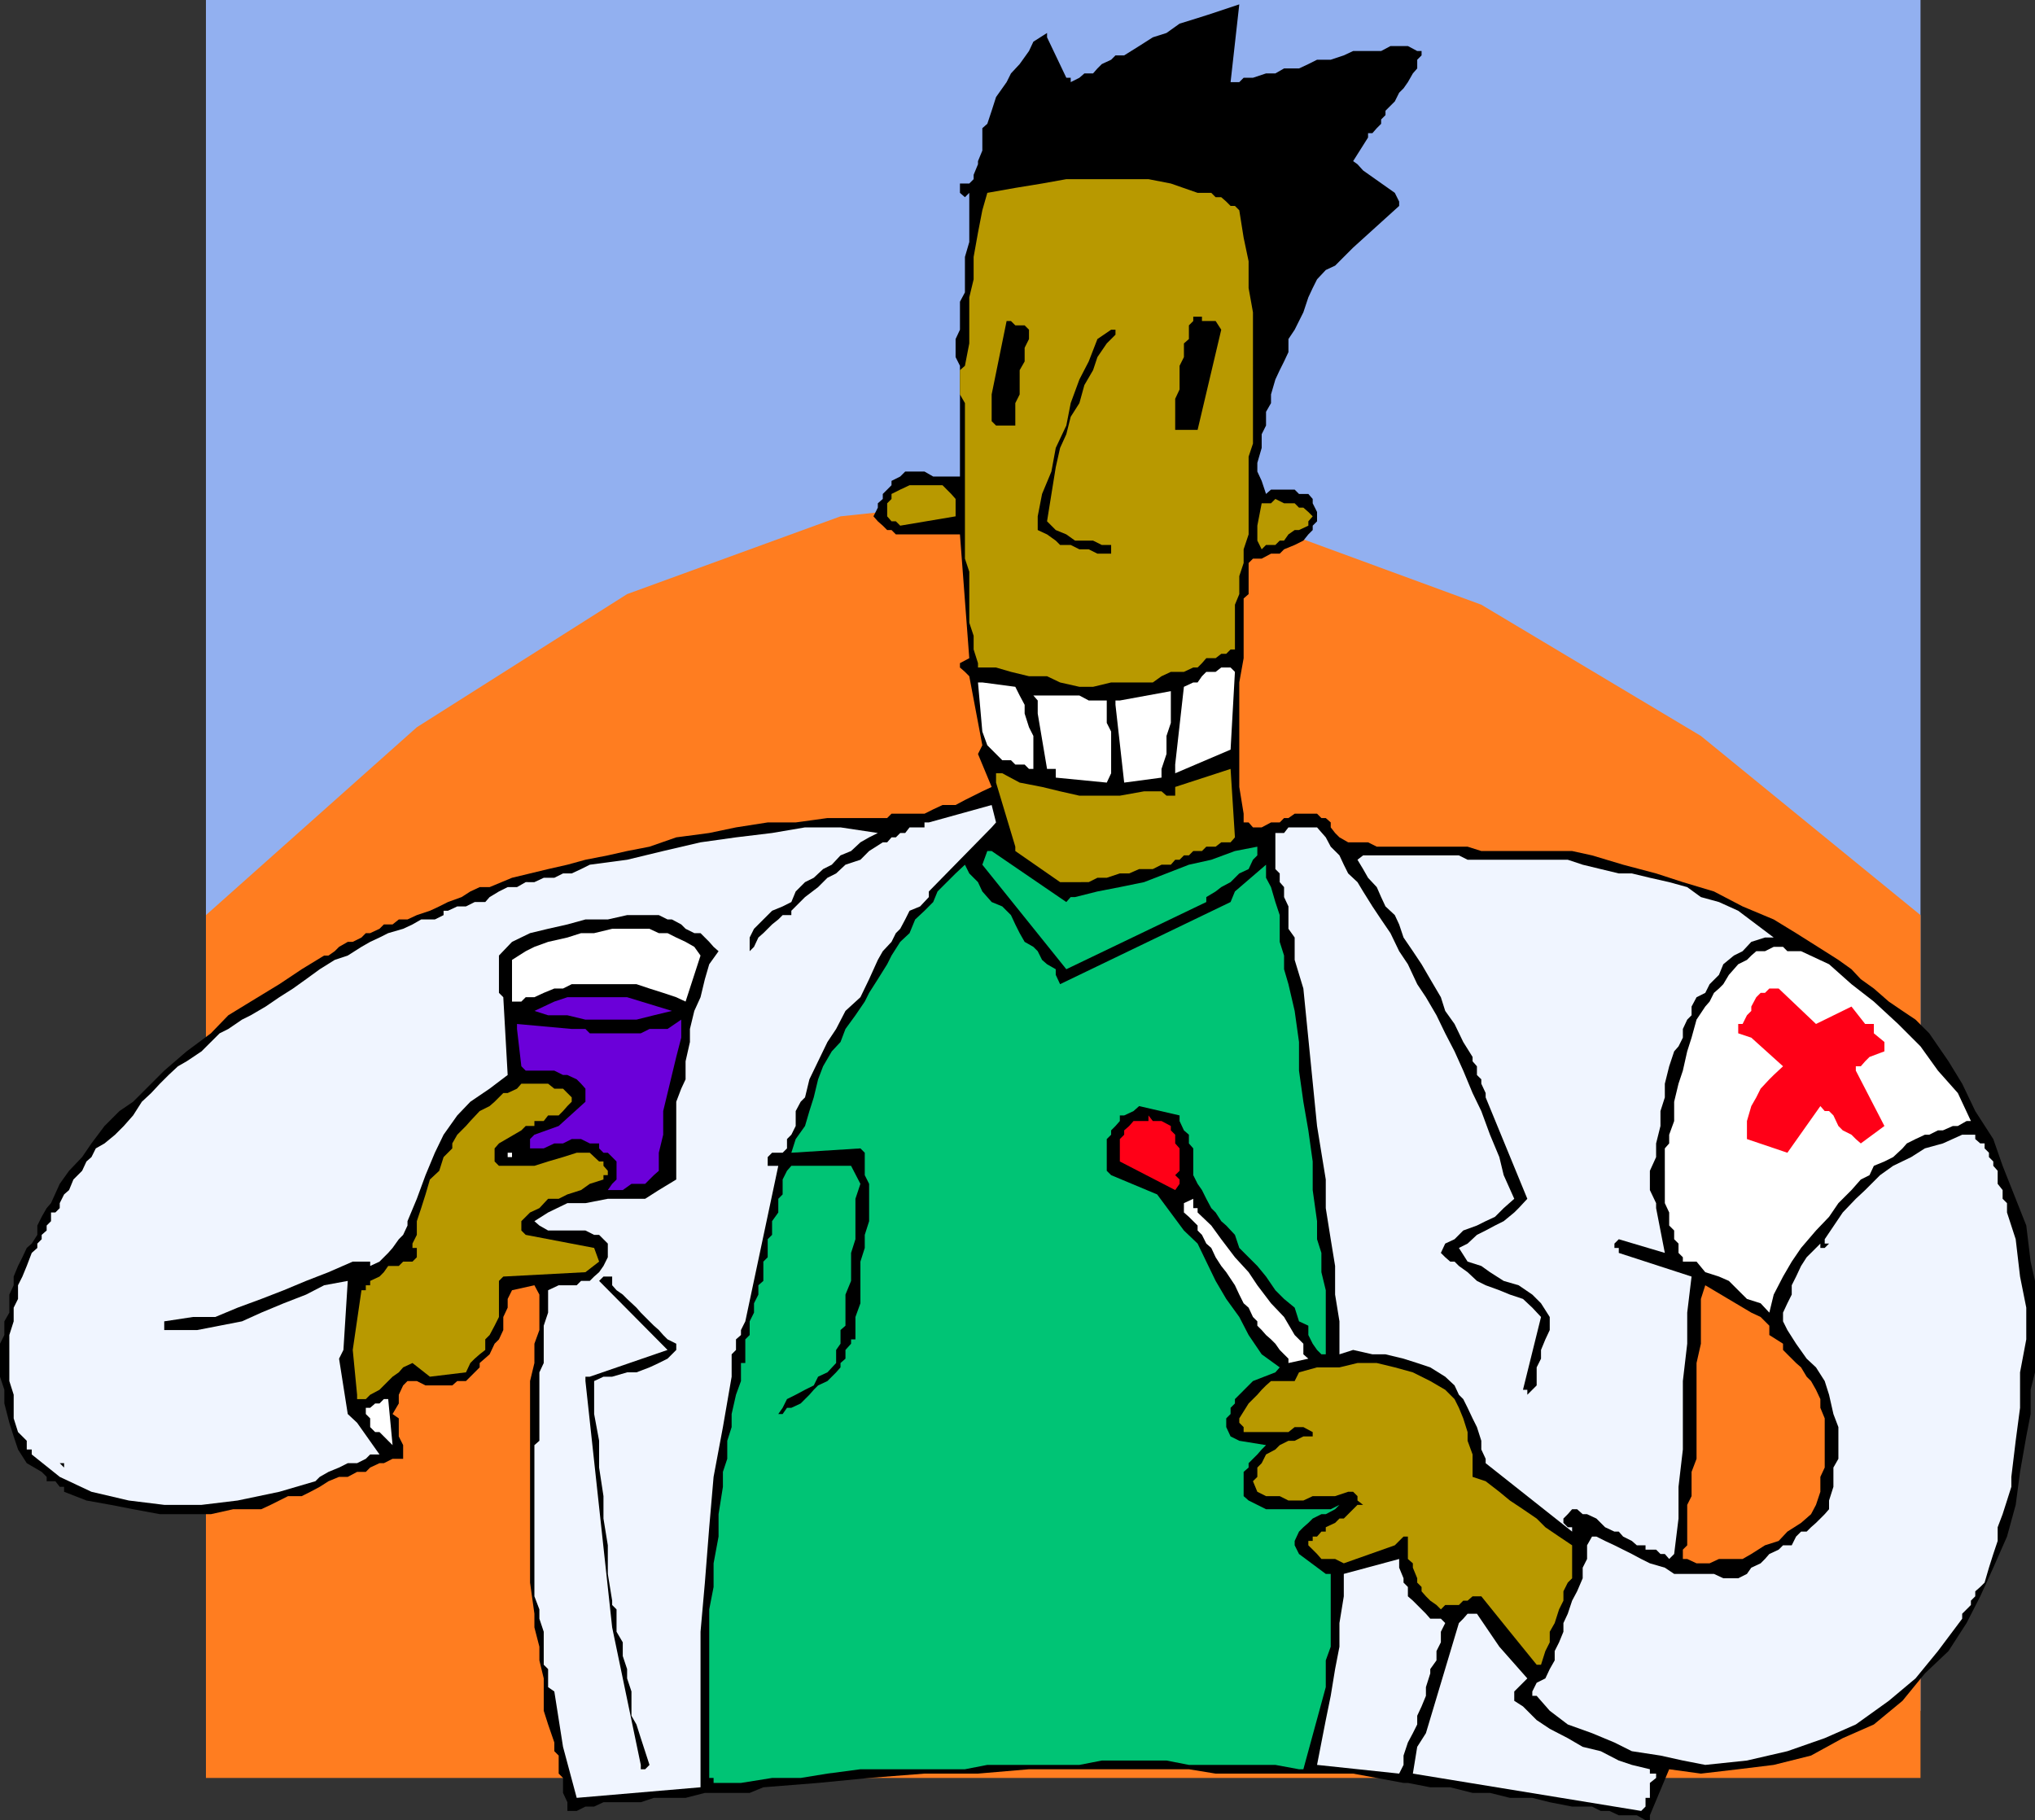 <svg xmlns="http://www.w3.org/2000/svg" width="327.102" height="292.602"><rect width="100%" height="100%" fill="#333333" stroke="none"/><path fill="#92b0f0" d="M33.102 0h275.597v275H33.102V0"/><path fill="#ff7d20" d="M33.102 147.102 67 116.902 100.8 95.5 135.103 83 169 79.402l34.5 5.098 34.602 12.703 35.296 21.098 35.301 28.8v138.7H33.102V147.1"/><path d="M0 216v5.3l.7 2.102v2.2l.8 3.101.7 2.2.698 2.097 1.403 2.203 2.398 1.399.801.8v.7h1.398l.704.898h.699v.8l3.597 1.403 3.903.7 3.597.699 4.301.8h8.2l3.601-.8H42l1.5-.7 1.398-.699 1.403-.703H48.5l1.398-.7 1.5-.8 1.403-.898 1.699-.7h1.398l1.5-.8h1.403l.699-.7 1.5-.699h.7l1.402-.703H64.8v-2.2l-.7-1.398V228l-1-.7 1-1.698v-1.399l.7-1.5.699-.703H67l1.398.703H72.7l.8-.703h1.398l.704-.7 1.5-1.5v-.698l1.597-1.399L79.5 216l.7-.7.698-1.5v-2.097l.704-1.5v-1.402l.699-1.399 3.597-.8.801 1.5v5.699L85.9 216v3.102L85.2 222v32.402l.7 5v2.2l.8 3.101v2.2l.7 2.898V275l.703 2.203 1 2.899v1.398l.699.703v2.899l.699.699v2.402l.7 1.5v1.399h1.5l1.402-.7H95.5l1.5-.699h6l2.102-.703h5.097l3.102-.797h7.199l2.2-.902 8.8-.7 8.2-.8 8.902-.7h8.597l8.2-.699h25.703l4.296.7H217.5l3.8.699 4.302.8h.699l3.597.7h3.204l3.597.902h2.801l3.2.797h3.6l2.802.703 3.597.7h3.2l1.402.699h1.398l1.5.699h2.903l1.398.8h.7v-.8l3.1-7.399 5.098.7 6-.7 5.704-.699 6-1.5 5.097-2.8 5-2.2 4.602-3.8 3.597-4.403 3.801-3.598 2.903-4.5 2.199-4.3 2.097-4.602 2.204-5 1.398-5.098.7-5.3 1-5.7.698-3.601v-3.899l.704-2.8v-14.7l-.704-3.101L325.7 197l-1.7-4.297-2.102-5.3-1.5-4.301-2.898-4.5-2.102-4.399-2.199-3.601-3.097-4.5-2.204-2.2-2.097-1.402-2.2-1.5-2.402-2.098-2.097-1.5-1.5-1.601-2.102-1.5-2.2-1.399-4.6-2.902-3.598-2.2-5-2.097-4.602-2.402-5-1.5-4.3-1.399-5.302-1.402-5-1.5-3.199-.7h-14.597l-2.204-.698h-14.597l-1.403-.7H216.7l-1.398-.8-.7-.7-.703-.902v-.797l-.796-.703h-.704l-.699-.7h-3.597l-1 .7h-.704l-.699.703h-1.398l-1.5.797h-1.403l-.699-.797h-.8v-1.402l-.7-4.301v-16.797l.7-3.902v-9.598l.8-.703v-5l.7-.7h1.402l1.5-.8h1.398l.7-.7 1.703-.698 1.398-.7.8-1 .7-.699V84.5l.7-.7v-1.5l-.7-1.398v-.699l-.7-.8h-1.5l-.698-.7H204.3l-.801.7-.7-2.102-.698-1.5v-1.399L202.8 72v-2.2l.699-1.398v-2.199l.8-1.402v-1.399L205 61l.7-1.5.698-1.398.704-1.5V54.5l1-1.5 1.398-2.797.8-2.402.7-1.5.7-1.399 1.402-1.5 1.5-.699L216 41.301l1.5-1.5 7.398-6.7v-.699L224.2 31l-5.097-3.598-.903-1-.699-.5 2.398-3.8v-.7h.704l.699-.8.699-.7v-.699l.7-.703v-.7l1.5-1.5.698-1.398.704-.699.699-1 .8-1.402.7-.801V9.602l.699-.7v-.699h-.7l-1.5-.8h-2.8l-1.5.8h-4.5l-1.5.7-2.102.699H211.7l-1.398.699-1.5.699h-2.403l-1.398.8h-1.5l-2.102.7h-1.5l-.699.703h-1.398L199.2.703l-4.5 1.5-2.199.7-2.898.898-2.102 1.5-2.2.699-2.198 1.402-2.403 1.5h-1.398l-.7.7-1.5.699-.703.699-.699.8h-1.398l-.801.7-1.398.703V12.5h-.704L168.301 6v-.7l-2.2 1.403-.703 1.5-1.5 2.098-1.398 1.5-.7 1.402-1.698 2.399-.704 2.199-.699 2.101-.8.7v3.601l-.7 1.7v.5l-.699 1.699v.699l-.7.699h-1.5V31l.802.703.699-.703v7.902l-.7 2.399V47l-.8 1.5V53l-.7 1.5v2.902l.7 1.399v17.8H150l-1.398-.8H145.5l-.8.8-1.4.7V78l-.698.703-.704.7v.8l-.796.7v.699L140.398 83l.704.8.796.7.704.703h.699l.699.7h10.3l1.5 19.898-1.5.8v.7l.802.699.699.703 2.097 11.098-.699 1.402 2.2 5.297-1.5.703-2.797 1.399-1.5.8H151.5l-1.5.7-1.398.699H143.3l-.7.699H133l-5.102.703h-4.5l-5.097.797-4.301.902-5.3.7-4.302 1.5-3.597.699-3.102.699-3.597.703-2.903.797-3.097.703-2.903.7-2.898.699-3.602 1.5h-1.597l-1.5.699-1.403.902L72 145l-1.398.703-1.5.7-2.102.699-1.5.699h-1.398l-1 .8h-1.403l-.699.7-1.5.699h-.7l-.698.703-1.403.7h-.8l-1.399.8-.7.7-1 .699h-.698L48.5 155.8l-3.602 2.402L40.301 161l-3.602 2.203-2.8 2.899L30 169l-3.602 3.102-5 5-2.199 1.5L16.801 181l-2.102 2.8-1.5 2.2-2.097 2.203-1.5 2.098-1.403 3.101-.699.801-.8 1.399L6 197v1.5l-.898 1.402-.801.7-.7 1.5-.703 1.398-.699 1.703v1.399l-.699 1.5V211l-.8 1.402v2.2L0 216"/><path fill="#f0f5ff" d="M1.5 217v5l.7 2.203V228l.698 2.203 1.403 1.399V233h.8v.8l4.5 3.602 5.098 2.399 6 1.402 5.7.7h6l5.8-.7 6.7-1.402 5.8-1.7.7-.699 1.402-.8 1.699-.7 1.398-.699h1.5l1.403-.703.699-.7H61l-3.602-5.097-1.5-1.402-1.398-8.899.7-1.402.698-11.098-3.796.7-2.903 1.5-3.597 1.398L42 211l-3.102 1.402-3.597.7-3.602.699h-5.3v-1.399l4.601-.699h3.602l3.597-1.5L42 208.801l3.602-1.399 3.597-1.5 3.602-1.402 3.898-1.7H59.5v.7l1.5-.7 1.398-1.398.704-.8 1-1.399.699-.703.699-1.5v-.7l1.5-3.597 1.398-3.8 1.5-3.602 1.403-2.899 2.199-3.101 2.102-2.2L78.699 175l2.903-2.2-.704-12.5-.699-.698v-6l2.102-2.2L85.199 150l2.903-.7 3.097-.698 2.903-.801h3.597l3.102-.7h5.097l1.403.7H108l1.5.8.7.7 1.402.699h1l.699.703.699.7.7.8.8.7L114 155l-.7 2.402-.698 2.899-1 2.199-.704 2.902v2.098l-.699 3.102v2.898l-.699 1.5-.8 2.102v12.5l-2.802 1.699-2.199 1.402h-6l-3.597.7h-2.903l-3.097 1.5-2.204 1.398.801.699 1.403.8h6l1.398.7h.8l.7.703.7.7v2.199L97 203.5l-.7 1-.8.703-.7.7h-1.402l-.699.699h-2.898l-1.7.8V211l-.703 2.102v6l-.699 1.5v11l-.8.699v24.3l.8 2.102v1.5l.7 2.098v5.3l.703.7v2.902l1 .7L90.5 280.8l2.2 8.2 19.902-1.7v-25l.699-7.898.699-8.902.7-8.098 1.5-8 1.402-8.101v-3.598l.699-.703v-1.7l.8-.698v-.801l.7-1.399 5.3-25h-1.703V186l.704-.7h1.699l.699-.698v-1.5l.7-.7.698-1.402v-2.398l.801-1.5.7-.7.703-2.902 1.398-2.898 1.5-3.102 1.398-2.098 1.5-2.902 2.403-2.2 1.398-2.898 1.403-3.101.796-1.399 1.403-1.5L144 150l.7-.7.8-1.5.7-1.398 1.698-.699 1.403-1.5v-.902L159.398 133l.704-.797-.704-2.8-10.097 2.8h-.7V133H146.2l-.699.902h-.8l-.7.7h-.7l-.698.8h-.704l-2.199 1.399-1.398 1.402-2.403.797-1.5 1.402-1.398.7-1.5 1.5-2.102 1.601-2.199 2.2v.699h-1.398l-.7.699-1 .8-.703.7-.699.699-.8.703-.7 1.5-.699.7v-2.2l.7-1.402 1.5-1.5 1.402-1.399 1.699-.699L127.2 145l.7-1.7 1.5-1.5 1.402-.698 1.5-1.399L133.7 139l1.403-1.5 1.699-.7 1.5-1.398 1.398-.8 1.403-.7-6-.902h-5.704l-5.296.902-5.801.7-5.7.8-6 1.399-5.8 1.402-6 .797-1.403.703-1.5.7H90.5l-1.398.699h-1.704l-1.5.699H84.5l-1.398.8h-1.5l-1.403.7-1.5.902L78 145h-1.7l-1.402.703H73.5l-1.5.7h-.7v.699l-1.402.699H67.7l-1.398.8-1.5.7-2.403.699-1.398.703-1.5.7-1.398.8-2.204 1.399-2.097.699-2.403 1.5-2.199 1.601-2.097 1.5-2.204 1.399-2.199 1.5-2.398 1.402-1.403.7-2.199 1.5-1.398.699-1.403 1.398-1.5 1.5L30 170.602l-1.398.8-1.5 1.399-1.403 1.402-1.398 1.5-1.5 1.399-1.403 2.199-1.5 1.699-1.398 1.402-1.7 1.399-1.402.8L14.7 186l-.8.703-.7 1.5-1.398 1.399-.7 1.699-.8.699-.7 1.402v.801l-.703.7H8.2v1.398l-.7.699v.8l-.8.7v.703l-.7.7v.699l-.898.8L4.3 203.5l-.7 1.703-.703 1.399v2.199l-.699 1.402v2.2l-.699 2.199V217"/><path d="m9.602 235.203.699.7v-.7zm0 0"/><path fill="#b89900" d="m56.7 217 .698 7.203v.7h1.403l.699-.7 1.5-.8 2.102-2.102 1-.7.699-.8 1.5-.7 2.8 2.2 5.797-.7.704-1.5.699-.699.8-.699L78 217v-1.7l.7-.698.8-1.5.7-1.399v-5.8l.698-.7 13.204-.703 2.199-1.7-.801-2.198-11-2.102-.7-.7v-1.5l1.4-1.398 1.5-.699 1.402-1.5H89.8l1.398-.703 2.2-.7 1.402-1 2.199-.698v-.7h.7v-.699l-.7-.8v-.7h-.7l-1.5-1.402h-2.1l-2.2.699-2.398.703-2.204.7H80.2l-.699-.7v-2.101l.7-.801 3.6-2.098.7-.703h1.398v-.797h1.5l.704-.902H89.8l.699-.7.7-.8.698-.7v-.699l-.699-.699L90.5 175h-1.398l-1-.797H83.8l-.7.797-1.5.703h-.703l-1.398 1.399-.8.699-1.598.8-1.5 1.602-.704.797-1.398 1.402-.8 1.399v.8L71.3 186l-.698 2.203-1.5 1.399-.704 2.398-.699 2.203-.699 2.098v2.199l-.7 1.402v.7h.7v1.5l-.7.699h-1.5l-.698.699h-1.704l-.699 1-.699.703-1.5.7v.699h-.7v.8h-.698L56.699 217"/><path fill="#fff" d="m58.8 227.3.7.7v1.402l.8.801h.7l1.398 1.399.704.699-.704-7.399H61.7l-.699.7h-.7l-.8.699h-.7v1M82.3 186v-.7h-.698v.7h.699m-.001-31.7v6.7h1.5l.7-.7h1.398l1.5-.698 1.704-.7H90.5l1.398-.699h10.403l2.097.7 2.204.699 2.097.699 1.5.699 2.403-7.398-1-1.399-1.403-.8-1.5-.7-1.398-.703h-1.403l-1.5-.7h-6l-2.898.7h-2.102l-2.199.703-3.097.7-2.204.8-1.398.7-2.2 1.398"/><path fill="#6b00d9" d="m83.102 165.402.699 6 .699.7h4.602l1.398.699h.7l1.5.699.698.703.704.797v2.102L89.8 181l-3.903 1.402-.699.7v1.5h2.2l1.703-.801H90.5l1.398-.7h1.5l1.403.7h1.5v.8l.699.7h.7l1.402 1.402v2.899l-.704.699-.699 1h2.403l1.398-1h2.2l.698-.7.704-.699.796-.699v-2.902l.704-2.899v-3.8l.699-2.899.699-2.902.7-2.899.8-3.101v-2.899l-2.2 1.5h-2.902l-1.398.7h-8.2l-.698-.7h-2.204l-8.796-.8v.8m2.796-2.902 2.204.703h3.097l2.903.7h8.199l2.8-.7L108 162.5l-7.2-2.2h-9.6l-2.098.7-1.704.8-1.5.7"/><path d="m94.102 222 4.296 39.602L103 283.703v.7h.7l.698-.7-1.398-4.3-.7-2.2-.8-1.402v-3.899l-.7-2.101v-1.5l-.698-2.098V264l-1-1.7v-3.597l-.704-.703v-.7L97.7 253v-4.598l-.699-4.3V240.5l-.7-4.598v-4.3l-.8-4.301V222l1.5-.7h1.398l2.403-.698h1.5l2.097-.801 1.5-.7 1.403-.699.699-.699.7-.703v-1l-1.4-.7-.698-.698-.704-.801-.796-.7-.704-.699-.699-.699-.7-.703-.7-.797-1.5-1.402-.698-.7-1-.699-.704-.8v-1.399H97l-.7.7 11 11.097-12.5 4.3h-.698v.7"/><path fill="#00c475" d="M114 277.203v8.598h.7v.8h4.402l5-.8h4.597l4.301-.7 5.3-.699h16.802l3.597-.699H173.5l3.602-.703H187.5l3.602.703H205l3.8.7h.7l3.602-13.2v-4.3l.796-2.2V253h-.796l-4.301-3.2-.7-1.398v-.699l.7-1.5.699-.703.8-.7.7-.698 1.398-.7h.704l1.5-.8.699-.7-1.403.7H203.5l-1.398-.7-1.403-.699-.8-.703v-3.898l.8-.7v-.699l.7-.703.703-.7.699-.8.699-.7-4.3-.698-1.4-.7-.698-1.5V228l.699-.7v-1l.699-.698v-.7l.7-.699 2.198-2.203 3.602-1.398.7-.801-2.9-2.098-2.1-3.101-1.5-2.899-2.098-2.902-1.704-2.899-1.5-3.101-1.398-2.899-2.2-2.101L186 192l-7.398-3.098-.704-.699v-5.101l.704-.7v-.699l.699-.703.699-.797v-.902h.7l1.5-.7.902-.8 6.5 1.5v.902l.699 1.5.8.7v1.398l.7.8v4.301l.699 1.399.7 1 .698 1.402.801 1.5.7.7.902 1.398.8.699 1.399 1.5.7 2.102 1.5 1.5 1.402 1.398 1.398 1.703 1.5 2.2 1.398 1.398 1.704 1.402.699 2.2 1.5.699v1.5L211 216l.7 1 .698.703h.704v-10.3l-.704-2.903v-3.098l-.699-2.199v-2.902l-.699-5v-4.598l-.7-5-.8-4.601-.7-5V167.5l-.698-5-1-4.297-.704-2.402v-2.2l-.699-2.199v-4.3L205 145l-.7-2.398-.8-1.5V139l-5 4.3-.7 1.7-27.402 13.203-.699-1.5v-.902l-1.398-.801-.801-.7-.7-1.398-.698-.699-1.403-.8-.8-1.403-.7-1.398-.699-1.5-1.398-1.399-1.704-.703-1.5-1.7-.699-1.5-1.398-1.398-.7-1.402-1.5 1.402-1.402 1.399-1.5 1.5L150 145l-1.398 1.402-1.5 1.399-.903 2.199-1.5 1.402-1.398 2.2-.7 1.398-1.5 2.402-1.402 2.2L139 161l-1.5 2.203-1.602 2.2-.796 2.097-1.403 1.5-1.398 2.402-.801 2.098-.7 2.902-.698 2.2-.704 2.398-1.5 2.102-.699 2.199 11.102-.7.699.7v3.601l.7 1.399v6l-.7 2.199v2.102l-.7 2.199v6.699l-.8 2.203v3.598h-.7V216l-.902 1v1.402l-.796.7v.699l-.704.8L133 222l-1.5.703-.7.7-.698.8-.704.7-.699.699-1.5.699h-.699l-.7 1h-.698l.699-1 .699-1.399 1.398-.699 1.5-.8 1.403-.7.699-1.402 1.5-.7 1.398-1.5V217l.704-1v-2.2l.796-.698v-5l.903-2.2v-4.5l.699-2.199v-6.5l.8-2.402-1.5-2.899h-9.6l-.7.801-.7 1.399V192l-.698.703v2.2l-1 1.398v2.199l-.704.703v2.899l-.699.699v3.101l-.8.7v1.5l-.7 1.398v1.5l-.699 1.402v2.2l-.7.699v3.8h-.698V222l-.801 2.203-.7 3.098v2.101l-.703 2.2v2.898l-.699 2.102V239l-.699 4.402V247l-.8 4.3v3.802l-.7 3.601v18.5"/><path fill="#b89900" d="M142.602 81.602V83l.699.8H144l.7.7 8.902-1.5v-2.797l-.704-.8-.699-.7L151.5 78h-5.3l-1.5.703-1.4.7v.8l-.698.7v.699M154.3 59.5v3.902l.802 1.399v25l.699 2.101v8.2l.699 2.101v2.2l.7 2.199v.699h2.902l2.398.699 2.898.703h2.903l2.097 1 3.102.7h2.2l2.902-.7h6.699l1.398-1 1.5-.703h2.102l1.5-.7h.699l.7-.698.698-.801h1.5l.903-.7h.8l.7-.699h.699v-7.199l.7-1.703v-2.898l.698-2.102v-2.2l.801-2.398v-12.5l.7-2.101V50.203l-.7-3.902V42l-.8-3.797-.7-4.402-.699-.7h-.7l-.698-.699-.801-.699h-.903L194.7 31h-2.2l-4.3-1.5-3.598-.7h-13.204l-3.898.7-4.3.703-4.5.797-.802 2.8-.699 3.602-.699 3.899v3.601l-.7 2.899v7.402l-.698 3.598-.801.699"/><path fill="#fff" d="m157.2 109.703.698 7.899.801 2.199 2.403 2.402h1.398l.7.7h1.5l.698.699h.704V118.3l-.704-1.399-.699-2.199V113.3l-.8-1.5-.7-1.399-5.3-.699h-.7"/><path fill="#00c475" d="m157.898 139 13.5 16.8 22.5-10.8v-.797l1.5-.902.903-.7 1.5-.8 1.398-1.399 1.5-.699.7-1.5.703-.703v-1.398l-3.602.699-3.8 1.402-3.598.797-3.602 1.402-3.602 1.399-3.898.8-3.602.7-3.597.902h-.7l-.703.797-12-8.2h-.699l-.8 2.2"/><path d="m157.898 28.8 4.602-.698h3.602l3.597-.7h4.602l3.597-1h3.602l4.5 1 3.602.7h2.898l1.398.699h.801l1.602.699 1.5.703h.699l1.398.797 1.5 1.402L203.5 61l8.898-20.398h2.204l8.097-7.5-.699-1.399-.7-.703-.698-.797-1.5-.703-.903-.7-1.5-.698-.699-.7-.7-1L216 25l2.2-2.2.902-.698v-.7l.796-1.5 1.403-.699.699-1.402.7-1.5 1.5-1.399.698-1.699.704-.703.699-1.5V9.602h-6.403l-1.699.699h-2.898l-1.403.699H211l-1.5.8-2.398.7-2.102.703-2.2 1-2.1.7-2.2.699-1.398.699-.801-1.399v-4.601l.8-2.098v-1.5l.7-1.402V2.902l-3.903.899-3.597 1.5-3.602 1.402-2.8 2.2-3.2 1.398-3.597 2.199-3.602 1.703-3.102 1.399-2.898-7.399h-1.398l-.704 1.399-.699.699v1.5l-.8.699-.7 1.703-.699.7-.7 1.398-.698.699v1.5l-1 .703v1.399l-.704.8V23.5L158.7 25v3.102l-.8.699m1.498 34.601v4.301l.704.7h3.097V64.8l.7-1.399V59.5l.8-1.398v-2.2l.7-1.402V53l-.7-.7h-1.5l-.699-.698h-.7l-2.402 11.8"/><path fill="#b89900" d="m160.102 125.8 3.097 10.302v.699l7.2 5H175l1.398-.7h1.5l2.102-.699h1.5l1.602-.699h2.199l1.398-.703h1.5l.7-.797h.703l.699-.703h.8l.7-.7h1.398l.7-.698h1.5l.902-.7h1.5l.699-.8-.7-11-8.902 2.898v1.402H187.5l-.8-.699h-2.802l-3.898.7h-6.5l-3.102-.7-2.898-.703-3.602-.7-2.796-1.5h-1v1.5"/><path fill="#fff" d="m166.102 111.8.699.802v2.101l1.5 8.899h1.398V125l8.2.8.703-1.5v-6.698l-.704-1.399v-3.601H175l-1.5-.801h-7.398"/><path d="M166.8 84.5v.703l1.5.7 1.4 1 .698.699h1.704l1.398.699h1.5l1.398.699h2.204v-1.398h-1.5l-1.403-.7h-2.898l-1.403-1-1.699-.699L169 84.5l-.7-.7 1.4-8.698.698-3.102 1-2.2.704-2.8 1.398-2.2.8-2.898 1.4-2.402.698-2.098 1.5-2.199 1.403-1.402V53h-.7l-2.203 1.5L175 58.102 173.5 61l-1.398 3.8-.704 3.602L169.7 72l-.7 3.8-1.5 3.602-.7 3.598v1.5"/><path fill="#fff" d="m179.3 113.3 1.4 12.5 6-.8v-1.398l.8-2.399v-2.902l.7-2.098v-5.101l-8.2 1.5h-.7v.699"/><path fill="#ff0017" d="M180 186v.703l8.898 4.598.704-1v-.7l-.704-.699.704-.699v-3.601l-.704-.801v-1.399l-.699-.699V181l-1.5-.797h-1.398l-.7-.902v.902H182.2l-.699.797-.8.703v.7l-.7.699V186"/><path d="M188.898 67v2.102h3.602L196.3 53l-.902-1.398H193.2v-.7h-1.398v.7l-.7.699V54.5l-.8.703v2.2l-.7 1.398v3.8l-.703 1.5V67"/><path fill="#fff" d="M188.898 123.602v.699l8.903-3.801.699-12.5-.7-.7h-1.5l-.902.7h-1.5l-.699.703-.699 1h-.7l-1.5.7-1.402 12.5v.699m1.402 70.601v.7l.802.699L192.5 197v.8l.7.7.698 1.402.801.7.7 1.5.902 1.398.8 1 1.399 2.102.7 1.5.698 1.398.801.703.7 1.5.703.7v.699l.699.699.699.8.8.7.7.699.7 1 .698.703.704.7v.699l3.199-.7-.801-.699V216l-1.398-1.398-1.704-2.899-2.097-2.203-2.2-2.898-1.402-2.102-2.199-2.398-2.2-2.899-1.6-2.203-2.2-2.098v-.699h-.7v-1.5l-1.5.7v.8"/><path fill="#b89900" d="m199.2 228.703.698.7v.8h7.204l1-.8h1.398l1.5.8v.7h-1.5l-1.398.699h-1l-1.403.699L205 233l-1.5.8-.7 1.403-.698.7v1.5l-.704.699.704 1.699 1.398.699h2.2l1.402.703h2.398l1.5-.703h3.602l2.097-.7h.801l.7.7v.703l.902.7h-.903L216 244.101h-.7l-.698.699-1.5.699v.703h-.704l-.699.797H211v.703h-.7v.7l1.4 1.398.698.8h2.204l1.398.7 8.2-2.899 1.402-1.402h.699v3.602l.8.699v.7l.7 1.703v.7l.699.699v.699l.7.8.698.7 1 .699.704.703.699-.703h2.199l.7-.7h.698l.801-.698h1.403l4.597 5.699 4.301 5.3h.7l.698-2.199.704-1.402v-1.7l.796-1.398.704-2.199.699-1.402v-1.5l.699-1.399.7-.699v-5.3L250.601 247l-2.204-1.5-1.398-1.398-2.2-1.5-2.1-1.399-1.7-1.402-2.2-1.7-2.1-.699v-3.601l-.802-2.2v-1.398L235.2 228l-.699-1.7-.7-1.398-1.5-1.5-2.402-1.402-2.796-1.398-2.903-.801-2.898-.7H218.2l-2.898.7H211.7l-2.898.8-.7 1.399h-3.8l-.801.703-.7.7-.698.8-.704.7-.699.699-1.5 2.398v.703M202.102 84.5v2.402l.699 1.399.699-.7h1.5l.7-.699h.698l.704-1 1-.699h.699l1.5-.703v-.7L211 83l-.7-.7-.8-.698h-.7l-.698-.7h-1.704L205 80.203l-.7.7h-1.5l-.698 3.597"/><path fill="#f0f5ff" d="M205 137.5v2.203l.7.7v1.398l.698.8v1.602l.704 1.5v3.598l1 1.402v3.598l1.398 4.601L211.7 181l.698 4.3.704 4.302v4.601l.796 5 .704 4.297v4.602l.699 4.3v5.301L217.5 217l3.102.703h2.097l2.903.7 2.199.699 2.097.699 2.403 1.5 1.5 1.402.699 1.5.7.7.698 1.398.801 1.699.7 1.402.703 2.2V233l.699 1.5v.703l13.898 11v-.703H252l-.7-.7v-.698l.7-.7.7-.8h.8l.898.8h.704l1.5.7L258 245.5l1.5.703h.7l.698.797 1.403.703.8.7h1.399v.699h1.7l.698.699h.704l.699.8.8-.8.7-5.7V239l.699-6v-11l.7-6v-5l.698-5.797-11.699-3.8v-.801h-.699v-.7l.7-.699 7.402 2.2-1.403-7.2v-.8l-1-2.102v-3.098l1-2.203v-2.2l.7-2.8v-2.398l.703-2.2v-2.199l.699-2.8.8-2.403.7-.797.699-1.402v-1.399l.7-1.5.698-.699v-1.402l.801-1.5 1.403-.7.699-1.398 1.5-1.5L277 155l1.7-1.398 1.402-.7 1.398-1.5 2.2-.699h1.402l-5.704-4.3-3.097-1.403-2.903-.797-2.199-1.601-2.898-.801-3.102-.7-2.898-.699h-2.102l-2.898-.699-2.903-.703-2.398-.797h-16.102l-1.398-.703h-15.398l-.903.703.903 1.5.796 1.399 1.403 1.5.699 1.601.7 1.5 1.5 1.399.698 1.5.704 2.101 1.5 2.2L228.5 155l1.398 2.402 1.704 2.899.699 2.199 1.5 2.102 1.398 2.898 1.5 2.402v.7l.7.8v1.399l.703.699v.703l.699 1.5v.7l6.699 16.3-1.398 1.5-.704.7-1.699 1.398-1.398.699-1.5.8-1.403.7-1.5 1.402-1.398.7 1.398 2.199 2.204.699 1.398 1 2.2 1.402 2.402.7 2.199 1.5 1.398 1.398 1.403 2.203v2.098l-.704 1.5L247.7 217v1.402l-.699 1.399v2.902l-1.5 1.5v-.8h-.7l2.9-11.7-1.4-1.5-1.5-1.402-2.1-.7-1.7-.699-2.2-.8-1.402-.7-1.5-1.402-1.398-1-.7-.7h-.698l-.801-.698-.7-.7.7-1.5 1.5-.699 1.398-1.402 2.2-.801 1.402-.7 1.5-.698 1.398-1.399 1.7-1.5-1.7-3.8L241 186l-1.5-3.598-1.398-3.8-1.403-2.899-1.5-3.601-1.398-3.102-1.5-2.898-1.403-2.899-1.699-2.902-1.398-2.098-1.5-3.203-1.403-2.098L223.5 150l-1.5-2.2-1.398-2.097-1.5-2.402-.903-1.5-1.5-1.399L216 139l-.7-1.5-1.402-1.398-.796-1.5-1.403-1.602h-4.597l-.704.902H205v3.598m6.7 146.203 13.198 1.399.704-1.399v-1.5l.699-2.101.8-1.5.7-1.399v-1.402l.699-1.5.7-1.7v-1.398l.698-2.203v-.7l1-1.398v-1.5l.704-1.402v-1.7l.699-1.398-.7-.699h-1.703l-.699-.8-1.398-1.403-.7-.7-.8-.698v-1.5l-.7-.7v-.699l-.703-1.703v-1.398L216 253v3.602l-.7 4.3v3.801l-.698 3.598-.704 4.3-.796 3.899-.704 3.602-.699 3.601m15.403 1.399 36.699 6 .699-.7V289h.7v-2.398l1-.801v-.7h-1v-.699l-2.9-.699-2.1-.703-2.9-1.5-2.902-.7-2.398-1.398-2.898-1.5L247 276.5l-2.2-2.2-1.402-.898v-1.5l2.102-2.101-4.5-5.098-3.602-5.3h-1.5l-.699.8-.699.7-5.3 17.699-1.4 2.199-.698 4.3"/><path fill="#f0f5ff" d="m247 272.602 2.102 2.398 2.898 2.203 3.898 1.399 3.602 1.5 2.8 1.398 4.598.703 3.602.797 3.602.703L280.8 283l6.5-1.5 6-2.098 5-2.199 5.3-3.8 4.297-3.602 3.602-4.399 3.898-5.199v-.8l.704-.7.699-.703v-.7l.699-.698v-.801l.8-.7.7-.699.7-2.402.698-2.2.704-2.097V245.5l.796-2.098.704-2.199.699-2.203v-1.598l.699-5.8.7-5.301v-5.7l1-5.3v-5.098l-1-5-.7-6-1.398-4.3v-1.5l-.704-.7v-1.402l-.796-1v-2.098l-.704-.8v-.7L319.7 186v-.7l-.699-.698v-.801h-.7l-.8-.7v-.699h-2.102l-3.097 1.399-2.903.8L307.2 186l-2.898 1.402-2.102 1.5-2.398 2.399-1.5 1.402-2.102 2.2-2.898 4.3v.7H294l-.7.699h-.698v-.7l-1.5 1.5-.704.7-.898 1.398-.8 1.703-.7 1.399v1.5l-.7 1.398-.698 1.5v1.402l.699 1.399 1.398 2.199 1.7 2.402 1.5 1.399L293.3 222l.699 2.203.7 3.098.8 2.101v5.098l-.8 1.402V239l-.7 2.203v1.399l-.7.8-.698.7-.704.699-.796.699-.704.703h-.898l-.8.797-.7 1.402h-1.398l-.704.7-1.5.699-.699.8-.699.7-1.5.699-.7 1-1.402.703H277l-1.5-.703h-6.398l-1.5-1-2.403-.7-1.398-.698-1.5-.801-1.403-.7-1.398-.699-1.5-.699-1.398-.703h-.704l-.796 1.402v2.2l-.704 1.398v1.703l-.898 2.098-.8 1.5-.7 2.101-.7 1.5v1.399l-.698 1.699-.704 1.402v1.5l-.796 1.399-.704 1.5-1.398.699-.7 1.402v.7h.7"/><path fill="#fff" d="M267.602 188.203v5.2l.699 1.5V197l.8.8v1.403l.7.7v1.5l.699.699v.699h2.2l1.402 1.699 2.199.703 1.597.7 1.5 1.5 1.403 1.398 2.199.699 1.398 1.5.704-2.898 1.5-2.899 1.398-2.402 1.5-2.2 2.398-2.8 2.102-2.2 1.5-2.199 2.102-2.101 1.5-1.7 1.398-.699.7-1.5 1.698-.699 1.403-.703 1.5-1.398.699-.801 1.398-.7 1.5-.699h.704l1.398-.699h.8l1.598-.703h.801l1.403-.797h.699l-2.102-4.5-3.199-3.601-2.8-3.899-3.598-3.601-3.903-3.602-3.597-2.797L294 155l-4.5-2.098h-2.2l-.698-.699h-1.5l-1.403.7h-1.398l-.801.699-.7.699-1.402.699-.699.8-.8.903-.899 1.5-.7.7-.8.699-.7 1.398-.698.8-1.403 2.102-.8 2.899-.7 2.199-.699 3.102-.7 2.101-.698 2.899v3.101l-.801 2.2v1.398l-.7.8v3.602"/><path fill="#ff7d20" d="M270.5 249.102v1.5h.7l1.5.699h2.1l1.5-.7h3.802l1.398-.8 2.2-1.399 2.198-.699 1.403-1.5 2.199-1.402 1.602-1.399.796-1.5.704-2.101v-2.399l.699-1.5V228l-.7-1.7v-1.398l-.703-1.5-.796-1.402-.704-.7-.898-1.5-.8-.698-1.4-1.399-.698-.703v-1l-2.204-1.398v-1.5L283 211.703l-1.5-.703-7.398-4.398-.704 2.199V216l-.699 3.102V234.5l-.8 2.102v3.898l-.7 1.402v6.5l-.699.7"/><path fill="#ff0017" d="M279.398 165.402v.7l2.102.699 5.102 4.601-1.5 1.399-.704.699L283 175l-.7 1.402-.8 1.399-.7 2.402v2.899l6.5 2.199 5.302-7.5.699.8H294l.7.7.8 1.699.7.703 1.402.7.699.699.8.699 3.797-2.801-4.597-8.898v-.7h.8l.7-.8.699-.7 2.398-.902v-1.5l-1.699-1.398v-1.5h-1.398l-2.2-2.801-5.703 2.8-6-5.699h-1.5l-.699.7H283l-.7.699-.8 1.5v.699l-.7.703-.698 1.399h-.704v.8"/></svg>
